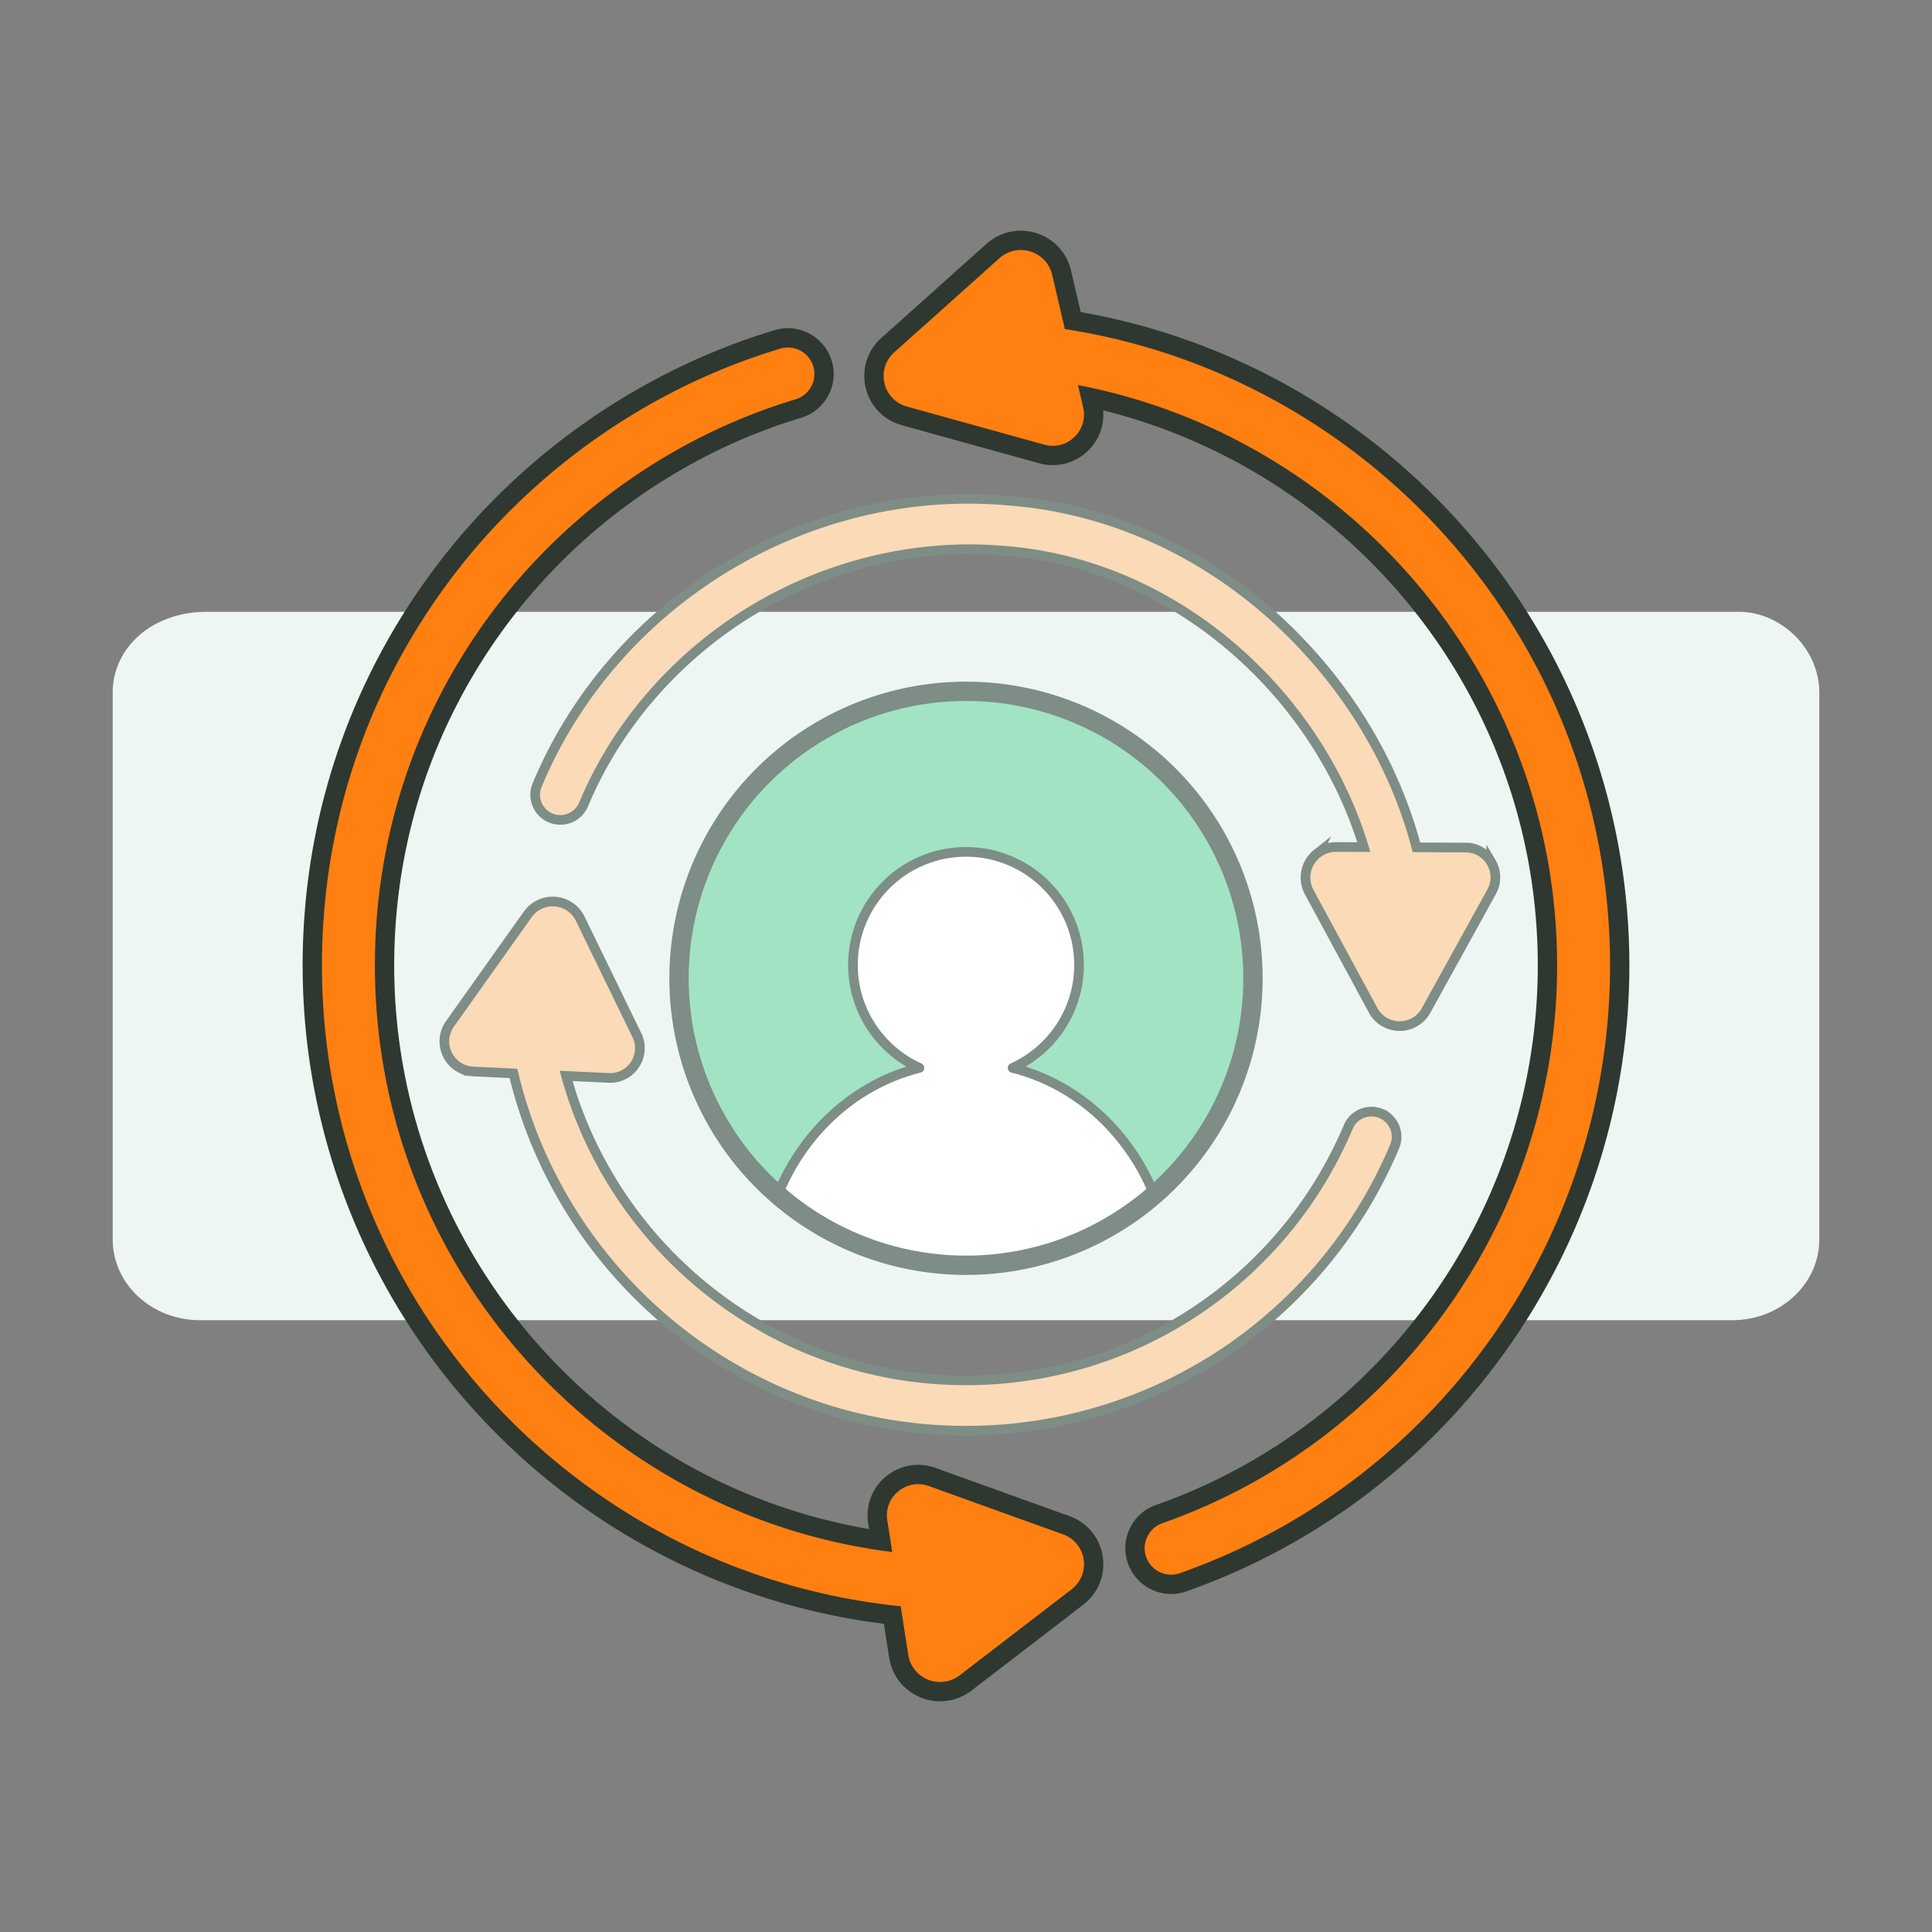 <svg id="kpi-icons" xmlns="http://www.w3.org/2000/svg" width="600" height="600"><rect width="100%" height="100%" fill="#808080" stroke="none"/><defs><style>.cls-4{stroke-miterlimit:10;stroke:#7e8d85}.cls-6,.cls-7{stroke-width:0}.cls-4{fill:#fadab7;stroke-width:3px}.cls-6{fill:#2e3830}.cls-7{fill:#ff7f11}</style></defs><g id="changeManagement"><g id="background"><path id="changeManagement-frame" style="stroke-width:0;fill:none" d="M0 0h600v600H0z"/><path id="changeManagement-bgBlock" d="M537.935 410H62.065C47.117 410 35 398.772 35 384.923V215.078c0-13.85 12.117-25.077 29.179-25.077h475.87c12.834 0 24.951 11.228 24.951 25.077v169.845c0 13.85-12.117 25.077-27.065 25.077z" style="fill:#edf6f3;stroke-width:0"/></g><g id="person"><circle cx="300" cy="303.82" r="89.13" style="fill:#a2e3c4;stroke-width:0"/><path d="M358.121 370.241c-8.023-19.216-24.112-33.72-43.654-38.59 12.17-5.513 20.642-17.757 20.642-31.988 0-19.39-15.719-35.109-35.109-35.109s-35.109 15.719-35.109 35.109c0 14.23 8.471 26.474 20.642 31.988-19.542 4.869-35.631 19.374-43.654 38.59 0 0 50.053 45.266 111.641 3.653l4.601-3.653z" style="fill:#fff;stroke-width:0"/><path d="M358.121 370.241c-8.023-19.216-24.112-33.72-43.654-38.59 12.17-5.513 20.642-17.757 20.642-31.988 0-19.39-15.719-35.109-35.109-35.109s-35.109 15.719-35.109 35.109c0 14.23 8.471 26.474 20.642 31.988-19.542 4.869-35.631 19.374-43.654 38.59" style="stroke-linecap:round;stroke-linejoin:round;stroke-width:3px;stroke:#7e8d85;fill:none"/><circle cx="300" cy="303.82" r="89.13" style="stroke:#7e8d85;stroke-miterlimit:10;fill:none;stroke-width:6px"/></g><g id="inner-arrows"><path class="cls-4" d="M428.957 345.839a7.822 7.822 0 0 0-10.249 4.156c-20.218 47.8-66.813 78.685-118.709 78.685-59.172 0-109.147-40.103-124.193-94.554l13.218.627a9.172 9.172 0 0 0 8.164-4.152 9.166 9.166 0 0 0 .594-9.138l-3.966-8.15-6.958-14.3-6.661-13.69a9.388 9.388 0 0 0-4.446-4.425 9.512 9.512 0 0 0-11.858 3.077l-24.152 33.994a9.323 9.323 0 0 0-1.44 7.766c.705 2.708 2.542 4.943 5.039 6.13a9.374 9.374 0 0 0 3.595.893l12.522.594c15.149 63.56 72.409 110.97 140.541 110.97 58.192 0 110.443-34.633 133.113-88.232a7.82 7.82 0 0 0-4.155-10.249zM463.121 267.781a9.17 9.17 0 0 0-7.938-4.567l-9.064-.039-6.221-.027c-5.851-22.047-17.186-42.857-33.347-60.694-25.025-27.619-58.192-44.304-93.393-46.987-62.078-5.521-122.249 30.753-146.306 88.23a7.82 7.82 0 1 0 14.426 6.038c10.337-24.696 29.04-46.128 52.664-60.35 23.59-14.201 51.248-20.713 77.874-18.336l.105.009c51.849 3.928 96.695 43.011 111.633 92.019l-8.562-.037c-2.187-.009-4.239.694-5.933 2.037a9.512 9.512 0 0 0-2.473 11.998l19.843 36.677a9.324 9.324 0 0 0 6.333 4.72c2.741.563 5.557-.099 7.725-1.816a9.383 9.383 0 0 0 2.388-2.832l20.368-36.886a9.173 9.173 0 0 0-.122-9.158z"/></g><g id="outter-arrows"><path class="cls-7" d="M363.703 492.026a11.234 11.234 0 0 1-10.583-7.498c-.995-2.825-.83-5.871.465-8.573s3.565-4.739 6.393-5.734c72.133-25.392 120.597-93.862 120.597-170.378 0-84.858-59.364-158.296-141.817-176.374l.55 2.353c1.034 4.419-.304 8.935-3.579 12.077-2.386 2.291-5.503 3.553-8.776 3.553-1.154 0-2.311-.158-3.436-.47l-42.679-11.837a12.835 12.835 0 0 1-4.531-2.285c-2.983-2.348-4.763-5.891-4.882-9.72a12.786 12.786 0 0 1 4.281-9.957l32.664-29.226a12.984 12.984 0 0 1 8.666-3.314c2.906 0 5.769.994 8.061 2.797 2.325 1.83 3.914 4.334 4.594 7.244l3.473 14.854c46.564 7.687 89.244 31.646 120.375 67.622 31.905 36.87 49.477 83.99 49.477 132.681 0 86.02-54.487 162.996-135.585 191.544a11.183 11.183 0 0 1-3.726.639z"/><path class="cls-6" d="M317.036 77.646c2.184 0 4.375.714 6.205 2.155a9.865 9.865 0 0 1 3.528 5.57l3.643 15.583.288 1.232C426.466 117 500.014 199.994 500.014 299.844c0 84.75-53.682 160.588-133.582 188.714a8.2 8.2 0 0 1-2.729.469 8.222 8.222 0 0 1-7.753-5.493 8.22 8.22 0 0 1 5.024-10.483c73.331-25.814 122.601-95.421 122.601-173.208 0-89.338-64.153-163.961-148.807-180.257l1.618 6.92a9.637 9.637 0 0 1-2.735 9.229c-1.848 1.774-4.232 2.718-6.7 2.718a9.877 9.877 0 0 1-2.634-.361l-42.678-11.837a9.85 9.85 0 0 1-3.477-1.751c-2.284-1.798-3.647-4.516-3.739-7.456a9.796 9.796 0 0 1 3.282-7.625l32.665-29.227a9.977 9.977 0 0 1 6.666-2.55m0-6a15.98 15.98 0 0 0-10.667 4.078l-32.666 29.228a15.776 15.776 0 0 0-5.278 12.286c.148 4.716 2.344 9.084 6.025 11.982a15.83 15.83 0 0 0 5.582 2.818l42.681 11.837c1.388.385 2.813.579 4.238.579 4.051 0 7.906-1.559 10.855-4.39 3.476-3.336 5.186-7.924 4.789-12.614 36.409 9.019 69.418 29.639 93.717 58.722 13.064 15.635 23.255 33.196 30.289 52.193 7.281 19.663 10.973 40.348 10.973 61.479 0 75.245-47.659 142.578-118.593 167.548a14.126 14.126 0 0 0-8.102 7.268 14.123 14.123 0 0 0-.589 10.868 14.24 14.24 0 0 0 13.412 9.5 14.16 14.16 0 0 0 4.723-.81c82.295-28.969 137.588-107.082 137.588-194.373 0-49.412-17.831-97.229-50.208-134.644-31.148-35.994-73.693-60.136-120.176-68.282l-3.019-12.914c-.837-3.579-2.794-6.663-5.659-8.918a16.108 16.108 0 0 0-9.916-3.44z"/><g><path class="cls-7" d="M291.945 525.354c-3.264 0-6.39-1.218-8.803-3.43-2.181-1.998-3.578-4.615-4.038-7.567l-1.996-12.785c-48.831-5.507-93.954-28.619-127.274-65.248-34.079-37.462-52.848-85.933-52.848-136.482 0-44.519 14.143-86.782 40.897-122.218 25.877-34.273 62.661-59.923 103.578-72.225a11.21 11.21 0 0 1 3.233-.478c4.908 0 9.325 3.286 10.741 7.991 1.78 5.925-1.591 12.195-7.515 13.976-36.385 10.94-69.104 33.76-92.13 64.257-23.791 31.51-36.366 69.097-36.366 108.697 0 89.541 65.961 165.635 154.079 178.631l-.913-5.857c-.702-4.483.97-8.886 4.472-11.774a12.715 12.715 0 0 1 8.072-2.922c1.473 0 2.932.256 4.336.761l41.675 14.997a12.845 12.845 0 0 1 4.347 2.617c2.799 2.566 4.309 6.231 4.142 10.058a12.779 12.779 0 0 1-5.016 9.608l-34.758 26.7a12.888 12.888 0 0 1-7.916 2.693z"/><path class="cls-6" d="M244.695 107.922a8.22 8.22 0 0 1 2.363 16.094c-36.99 11.122-70.253 34.321-93.66 65.322-24.187 32.036-36.972 70.248-36.972 110.505 0 93.466 70.214 170.836 160.664 182.147l-.066-.421-1.469-9.414a9.636 9.636 0 0 1 3.417-8.998 9.653 9.653 0 0 1 9.485-1.653L330.13 476.5a9.851 9.851 0 0 1 3.336 2.007c2.143 1.964 3.299 4.776 3.171 7.715a9.802 9.802 0 0 1-3.843 7.359l-34.76 26.702a9.977 9.977 0 0 1-6.089 2.072c-2.434 0-4.862-.888-6.776-2.641-1.675-1.535-2.747-3.546-3.101-5.818l-2.35-15.061C178.92 488.638 99.986 403.286 99.986 299.843c0-43.861 13.933-85.499 40.292-120.411 25.495-33.768 61.736-59.04 102.047-71.16a8.205 8.205 0 0 1 2.37-.351m0-6a14.24 14.24 0 0 0-4.099.604c-41.521 12.484-78.849 38.512-105.107 73.29-27.152 35.962-41.503 78.85-41.503 124.026 0 51.298 19.046 100.485 53.628 138.5 33.294 36.599 78.2 59.9 126.881 65.941l1.644 10.536c.567 3.631 2.287 6.853 4.976 9.317a15.994 15.994 0 0 0 10.829 4.217 16.09 16.09 0 0 0 9.744-3.313l34.76-26.702a15.78 15.78 0 0 0 6.183-11.857c.205-4.714-1.658-9.233-5.112-12.398a15.832 15.832 0 0 0-5.355-3.228l-41.677-14.997a15.773 15.773 0 0 0-5.352-.939 15.728 15.728 0 0 0-9.984 3.61c-4.325 3.569-6.391 9.009-5.526 14.551l.278 1.782c-84.628-14.469-147.48-88.337-147.48-175.021 0-38.942 12.366-75.904 35.76-106.889 22.645-29.992 54.82-52.434 90.599-63.192 7.508-2.258 11.781-10.203 9.524-17.712-1.793-5.963-7.391-10.127-13.613-10.128z"/></g></g></g></svg>